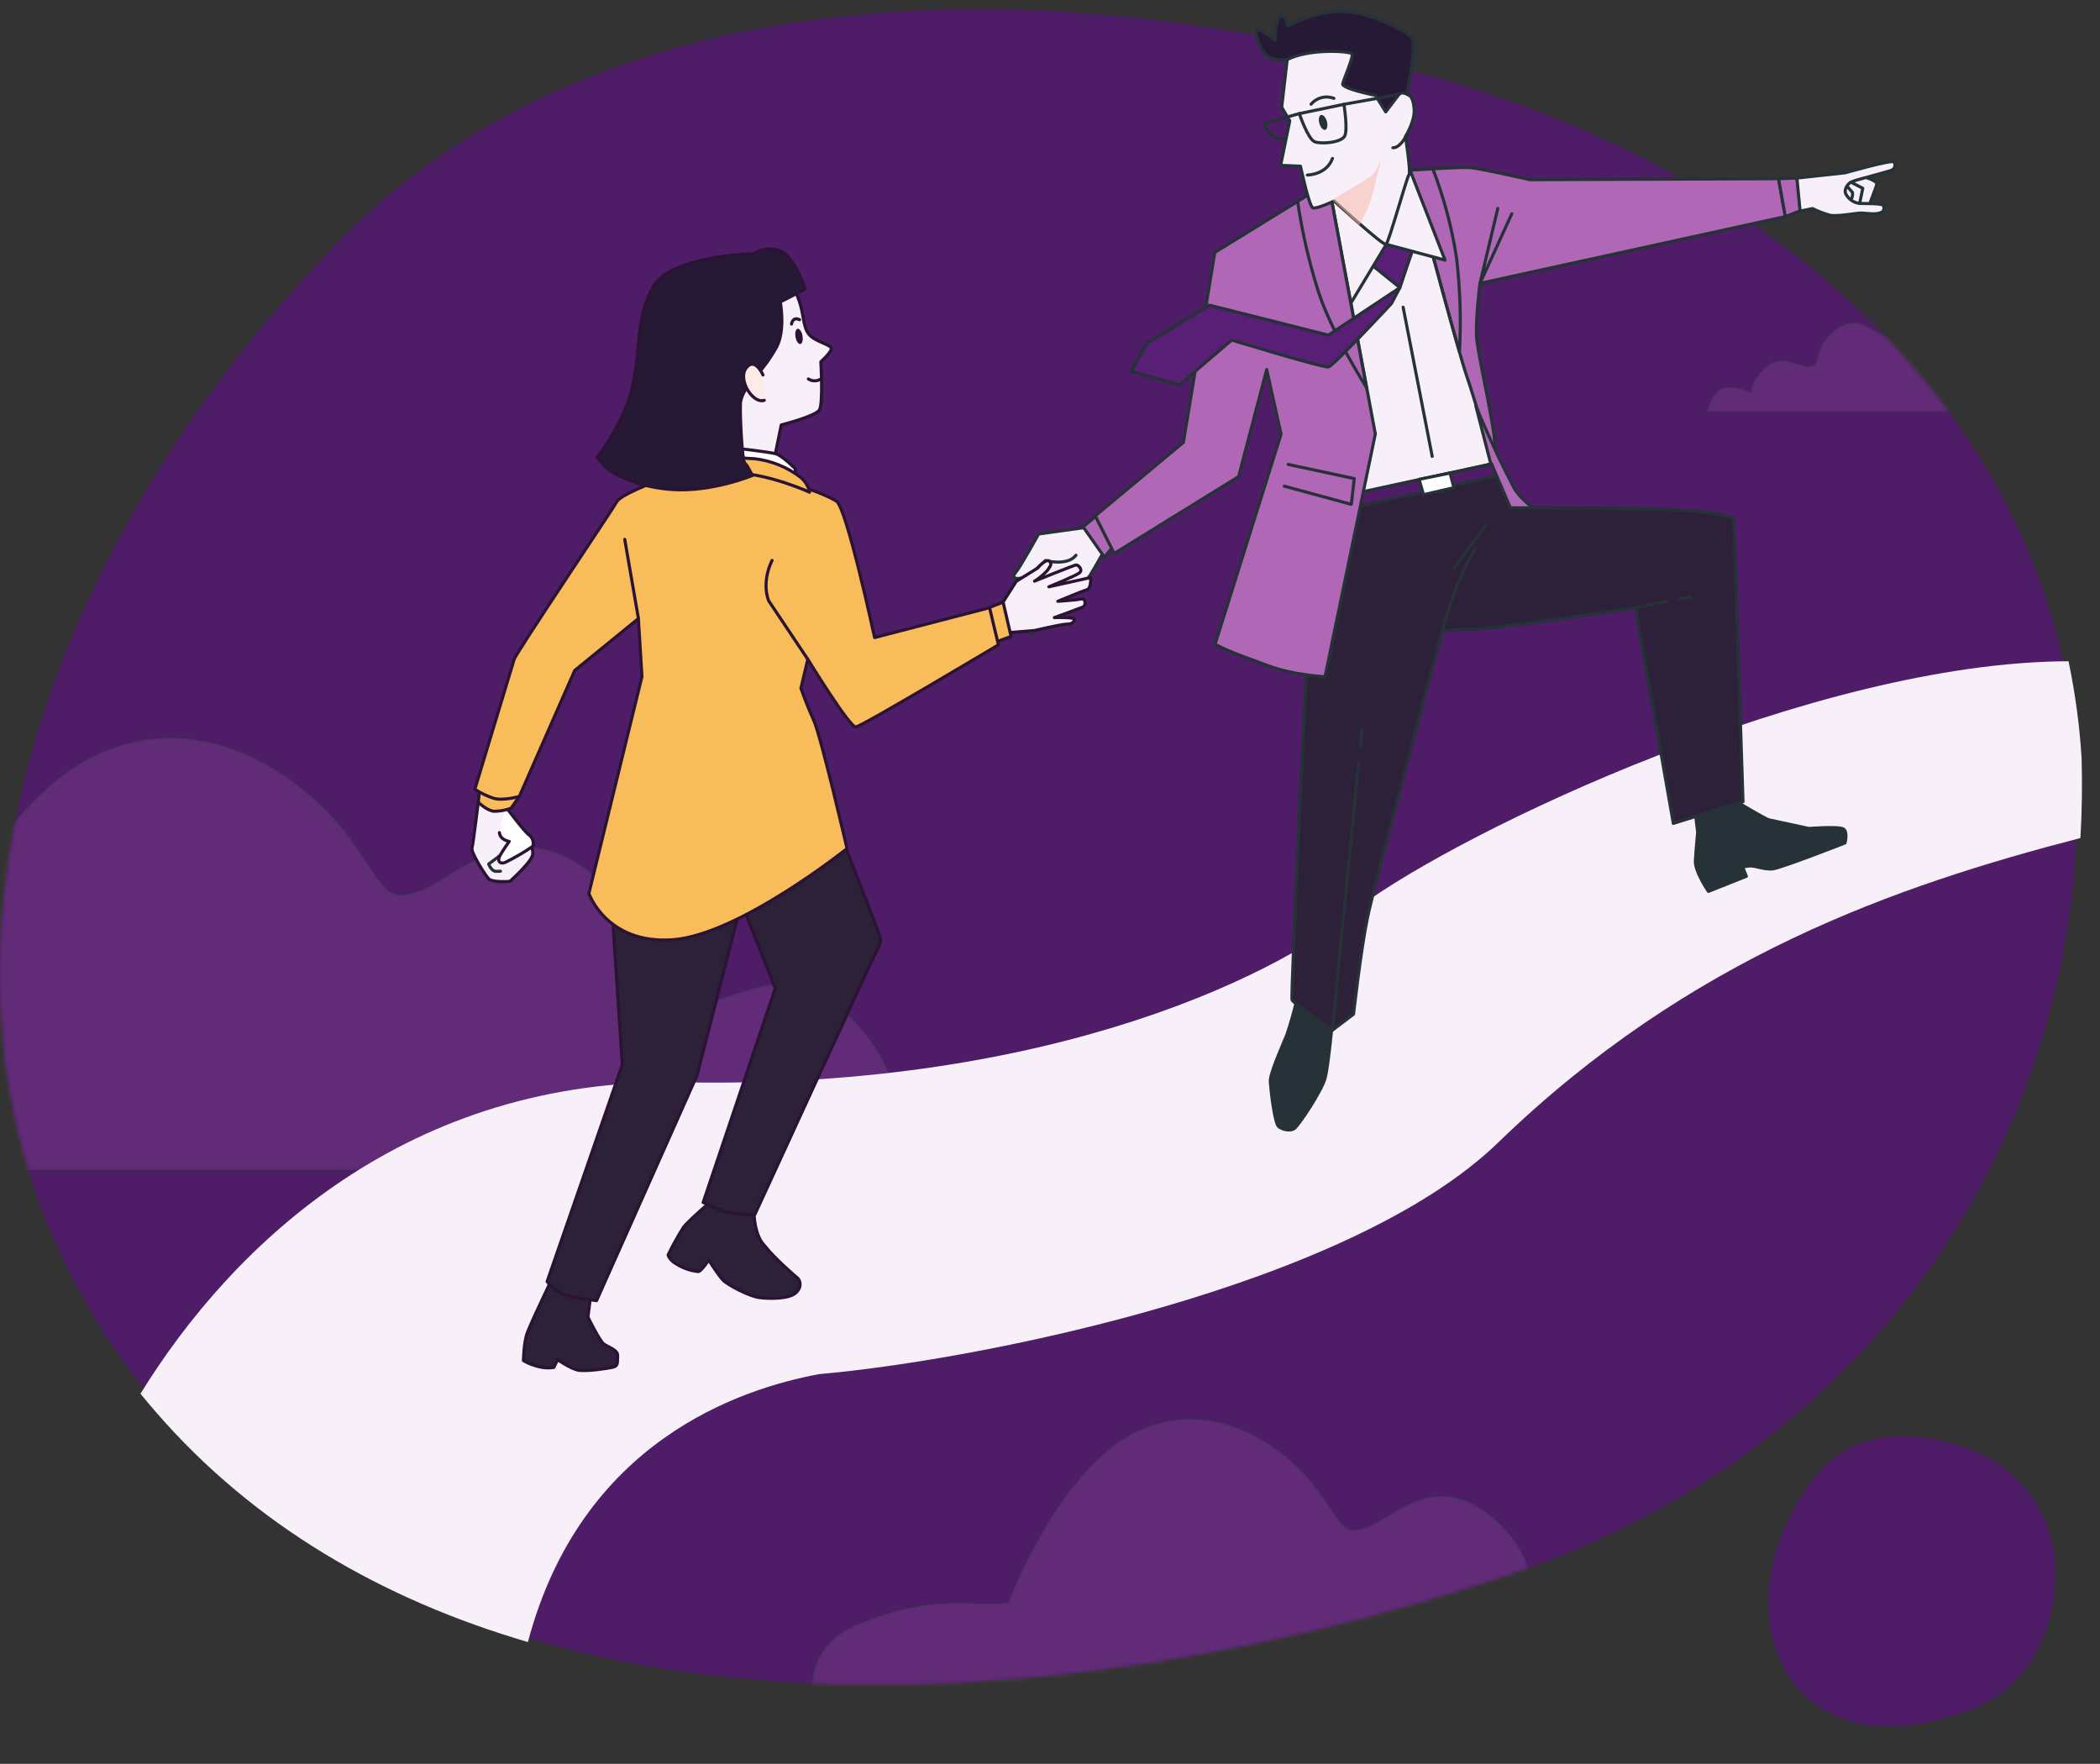 <svg width="481" height="404" viewBox="0 0 481 404" fill="none" xmlns="http://www.w3.org/2000/svg">
<rect x="0" y="0" width="481" height="404" fill="#333333" stroke="none"/>
<g clip-path="url(#clip0_1910_6696)">
<path fill-rule="evenodd" clip-rule="evenodd" d="M470.78 359.332C471.093 372.969 464.719 386.011 452.792 391.016C438.076 397.19 419.737 398.208 410.279 384.717C400.565 370.861 405.356 351.463 415.746 338.174C424.267 327.276 438.911 327.254 451.441 332.072C462.567 336.349 470.492 346.749 470.78 359.332Z" fill="#4F1D68"/>
<path fill-rule="evenodd" clip-rule="evenodd" d="M475.742 177.497C478.001 256.343 431.906 331.75 345.648 360.682C239.22 396.38 106.581 402.265 38.178 324.265C-32.075 244.156 2.577 131.997 77.721 55.167C139.346 -7.841 245.256 -7.97 335.88 19.883C416.344 44.614 473.656 104.746 475.742 177.497Z" fill="#4F1D68"/>
<mask id="mask0_1910_6696" style="mask-type:alpha" maskUnits="userSpaceOnUse" x="0" y="2" width="476" height="384">
<path fill-rule="evenodd" clip-rule="evenodd" d="M475.742 177.497C478.001 256.343 431.906 331.75 345.648 360.682C239.22 396.38 106.581 402.265 38.178 324.265C-32.075 244.156 2.577 131.997 77.721 55.167C139.346 -7.841 245.256 -7.97 335.88 19.883C416.344 44.614 473.656 104.746 475.742 177.497Z" fill="#452E60"/>
</mask>
<g mask="url(#mask0_1910_6696)">
<path opacity="0.2" d="M463.336 83.435C463.336 83.435 458.783 71.15 451.504 67.964C444.225 64.778 437.86 70.244 435.587 73.423C433.314 76.603 433.307 77.523 431.034 76.61C428.761 75.696 425.157 71.575 420.116 75.703C415.074 79.831 417.39 83.435 414.657 83.888C411.923 84.342 408.284 80.702 404.644 83.888C401.005 87.075 401.005 89.801 401.005 89.801C401.005 89.801 396.006 87.528 393.726 89.348C391.446 91.167 391 94.354 391 94.354H480.167C480.167 94.354 483.353 87.981 476.527 85.255C469.702 82.529 466.522 83.888 463.336 83.435Z" fill="#AF67B6" stroke="#263238" stroke-width="0.708" stroke-linecap="round" stroke-linejoin="round"/>
<path opacity="0.2" d="M-19.661 228.466C-19.661 228.466 -3.272 183.916 22.957 172.461C49.187 161.005 72.136 180.696 80.343 192.228C88.55 203.76 88.537 207.056 96.732 203.76C104.926 200.463 118.072 185.622 136.082 200.463C154.092 215.304 145.936 228.466 155.751 230.108C165.567 231.75 178.7 218.563 191.821 230.108C204.942 241.652 204.93 251.517 204.93 251.517C204.93 251.517 222.965 243.281 231.159 249.875C239.354 256.468 241 268 241 268L-80.327 268C-80.327 268 -91.801 244.936 -67.206 235.046C-42.61 225.156 -31.148 230.108 -19.661 228.466Z" fill="#AF67B6" stroke="#263238" stroke-width="0.708" stroke-linecap="round" stroke-linejoin="round"/>
<path opacity="0.2" d="M230.963 367.046C230.963 367.046 242.597 335.547 261.217 327.447C279.836 319.347 296.127 333.27 301.953 341.424C307.779 349.578 307.77 351.909 313.587 349.578C319.404 347.247 328.737 336.753 341.521 347.247C354.306 357.741 348.516 367.046 355.484 368.207C362.452 369.368 371.775 360.044 381.089 368.207C390.404 376.37 390.395 383.345 390.395 383.345C390.395 383.345 403.197 377.522 409.014 382.184C414.831 386.846 416 395 416 395L187.898 395C187.898 395 179.752 378.692 197.212 371.699C214.672 364.706 222.809 368.207 230.963 367.046Z" fill="#AF67B6" stroke="#263238" stroke-width="0.708" stroke-linecap="round" stroke-linejoin="round"/>
<path d="M235.899 128.828L229.324 138.359C229.324 138.359 230.43 140.229 230.958 140.007C231.485 139.785 234.673 135.492 234.673 135.492L231.639 143.106C231.639 143.106 232.337 144.564 232.937 144.031C233.537 143.498 236.123 138.096 236.619 138.071C237.114 138.046 238.493 136.144 238.493 136.144L235.792 142.299C235.792 142.299 234.707 145.212 236.037 145.156C237.366 145.1 237.791 142.211 237.791 142.211L241.056 138.274L239.492 142.727C239.492 142.727 241.145 144.214 241.551 143.148C241.957 142.082 243.436 137.892 243.436 137.892C243.436 137.892 248.562 133.011 249.153 132.468C249.745 131.925 253.155 125.715 253.155 125.715L249.793 119.597L235.899 128.828Z" fill="white" stroke="#263238" stroke-width="0.708" stroke-linecap="round" stroke-linejoin="round"/>
<path d="M248.897 120.771L237.881 122.317C237.881 122.317 233.715 129.863 232.629 131.124C231.544 132.385 232.63 132.775 234.372 132.302C236.115 131.828 239.44 128.399 239.44 128.399C239.44 128.399 244.439 129.744 246.441 127.183" fill="white"/>
<path d="M248.897 120.771L237.881 122.317C237.881 122.317 233.715 129.863 232.629 131.124C231.544 132.385 232.63 132.775 234.372 132.302C236.115 131.828 239.44 128.399 239.44 128.399C239.44 128.399 244.439 129.744 246.441 127.183" stroke="#263238" stroke-width="0.708" stroke-linecap="round" stroke-linejoin="round"/>
<path d="M237.727 132.817L242.012 135.995" stroke="#263238" stroke-width="0.708" stroke-linecap="round" stroke-linejoin="round"/>
<path d="M324.697 40.552L340.378 99.893L341.629 106.268C341.629 106.268 319.178 112.74 314.649 112.937C312.54 112.98 310.437 113.179 308.358 113.533L292.448 54.749L301.445 43.529L320.523 38.062L324.697 40.552Z" fill="#F9BC5B" stroke="#263238" stroke-width="0.708" stroke-linecap="round" stroke-linejoin="round"/>
<path d="M321.381 70.365L328.04 104.533" stroke="#263238" stroke-width="0.708" stroke-linecap="round" stroke-linejoin="round"/>
<path d="M297.187 228.301C296.533 231.222 295.728 234.107 294.774 236.944C293.802 239.358 290.834 245.93 290.952 247.75C291.07 249.57 291.925 257.405 292.922 258.095C293.918 258.785 295.487 259.103 296.432 258.501C297.378 257.899 302.762 249.836 303.522 246.895C304.281 243.955 305.129 234.173 305.281 233.415C305.432 232.657 297.187 228.301 297.187 228.301Z" fill="#263238" stroke="#263238" stroke-width="0.708" stroke-linecap="round" stroke-linejoin="round"/>
<path d="M397.478 183.445C397.478 183.445 404.295 187.608 405.24 187.8C406.184 187.991 414.3 189.76 414.3 189.76C414.3 189.76 421.26 189.214 422.256 189.904C423.253 190.594 422.593 193.072 422.593 193.072C422.593 193.072 408.059 198.763 406.06 199.006C404.062 199.249 401.826 198.152 400.479 198.361L399.131 198.579L399.997 200.714L391.305 204.17C391.305 204.17 388.183 199.612 388.316 197.201C388.448 194.79 388.839 190.62 388.839 190.62L388.234 185.596L397.478 183.445Z" fill="#263238" stroke="#263238" stroke-width="0.708" stroke-linecap="round" stroke-linejoin="round"/>
<path d="M322.97 39.002C322.97 39.002 333.758 79.833 335.961 86.182C338.165 92.531 339.901 100.084 341.916 102.224C343.931 104.363 338.466 81.645 338.205 77.273C337.944 72.9 338.987 64.902 338.987 64.902L408.921 49.606L407.369 40.933L350.417 41.163C350.417 41.163 339.13 38.581 336.726 38.385C334.322 38.189 322.97 39.002 322.97 39.002Z" fill="#FCFCFC" stroke="#263238" stroke-width="0.708" stroke-linecap="round" stroke-linejoin="round"/>
<path d="M328.182 38.665C325.363 38.832 322.974 38.975 322.974 38.975C322.974 38.975 330.534 67.482 334.286 80.56C334.683 73.329 334.45 66.076 333.59 58.886C332.505 51.974 330.692 45.196 328.182 38.665Z" fill="#FCFCFC" stroke="#263238" stroke-width="0.708" stroke-linecap="round" stroke-linejoin="round"/>
<path d="M343.062 47.729L338.987 64.901L346.268 48.957" stroke="#263238" stroke-width="0.708" stroke-linecap="round" stroke-linejoin="round"/>
<path d="M407.367 40.933L411.572 40.781L412.355 48.288L408.919 49.596L407.367 40.933Z" fill="white" stroke="#263238" stroke-width="0.708" stroke-linecap="round" stroke-linejoin="round"/>
<path d="M426.634 40.387C426.634 40.387 430.034 41.364 429.865 42.193C429.696 43.022 427.935 47.444 427.935 47.444C426.226 47.666 424.489 47.465 422.876 46.858C420.775 45.858 420.25 44.165 420.973 42.725C421.696 41.285 426.634 40.387 426.634 40.387Z" fill="white" stroke="#263238" stroke-width="0.708" stroke-linecap="round" stroke-linejoin="round"/>
<path d="M423.92 41.706L426.657 43.127L425.947 46.584" stroke="#263238" stroke-width="0.708" stroke-linecap="round" stroke-linejoin="round"/>
<path d="M422.775 42.34L424.298 44.086C424.35 44.514 424.3 44.95 424.151 45.355" stroke="#263238" stroke-width="0.708" stroke-linecap="round" stroke-linejoin="round"/>
<path d="M411.582 40.782L422.669 39.573C422.669 39.573 433.529 36.459 433.83 37.096C434.011 37.382 434.075 37.728 434.008 38.06C433.94 38.392 433.747 38.686 433.469 38.879C432.797 39.321 424.929 41.176 423.965 41.703C423.001 42.23 422.27 43.66 422.82 44.499C423.137 45.072 423.585 45.562 424.128 45.928C424.671 46.294 425.293 46.525 425.943 46.602C427.528 46.63 431.422 46.561 431.454 47.148C431.487 47.736 431.754 48.506 430.346 48.845C428.938 49.184 426.912 48.721 425.89 48.804C424.867 48.886 420.687 49.616 419.163 49.303C417.78 48.925 416.437 48.412 415.153 47.772L412.303 48.355L411.582 40.782Z" fill="white" stroke="#263238" stroke-width="0.708" stroke-linecap="round" stroke-linejoin="round"/>
<path d="M341.63 106.268L345.943 116.309C345.943 116.309 374.559 116.325 384.202 116.792C393.846 117.259 397.104 118.667 397.104 118.667L399.228 183.62L383.262 188.598L374.588 139.19C374.588 139.19 341.976 144.149 337.297 144.138C334.955 144.077 332.611 144.224 330.295 144.578C330.295 144.578 314.758 202.581 313.19 210.3C311.623 218.019 310.028 232.285 310.028 232.285L305.168 235.974C305.168 235.974 296.304 229.868 295.934 229.041C295.565 228.213 299.146 155.262 299.146 155.262L300.616 126.769L308.346 113.568L341.63 106.268Z" fill="#2C2139" stroke="#263238" stroke-width="0.708" stroke-linecap="round" stroke-linejoin="round"/>
<path d="M311.63 115.863L342.659 109.051L341.631 106.268L311.561 112.754L311.63 115.863Z" fill="#263238" stroke="#263238" stroke-width="0.708" stroke-linecap="round" stroke-linejoin="round"/>
<path d="M325.039 109.796L326.048 113.298L333.01 111.703L332.121 108.353L325.039 109.796Z" fill="white" stroke="#263238" stroke-width="0.708" stroke-linecap="round" stroke-linejoin="round"/>
<path d="M311.562 170.884L311.918 167.249" stroke="#263238" stroke-width="0.708" stroke-linecap="round" stroke-linejoin="round"/>
<path d="M305.173 235.938L311.186 174.708" stroke="#263238" stroke-width="0.708" stroke-linecap="round" stroke-linejoin="round"/>
<path d="M330.299 144.541C330.299 144.541 333.458 132.609 337.892 125.824" stroke="#263238" stroke-width="0.708" stroke-linecap="round" stroke-linejoin="round"/>
<path d="M340.344 120.388C340.344 120.388 334.125 128.335 333.108 130.106" stroke="#263238" stroke-width="0.708" stroke-linecap="round" stroke-linejoin="round"/>
<path d="M384.521 137.236L387.217 136.718" stroke="#263238" stroke-width="0.708" stroke-linecap="round" stroke-linejoin="round"/>
<path d="M374.592 139.154L381.74 137.773" stroke="#263238" stroke-width="0.708" stroke-linecap="round" stroke-linejoin="round"/>
<path d="M313.551 60.164L320.635 65.882L324.336 54.934L316.02 51.272L313.551 60.164Z" fill="#591E75" stroke="#263238" stroke-width="0.708" stroke-linecap="round" stroke-linejoin="round"/>
<path d="M317.525 55.961L309.353 69.521L303.374 45.403L322.971 39.002L330.974 59.578L317.525 55.961Z" fill="#F9BC5B" stroke="#263238" stroke-width="0.708" stroke-linecap="round" stroke-linejoin="round"/>
<path d="M252.029 117.383L248.073 120.666L252.961 127.626L255.109 124.983L252.029 117.383Z" stroke="#263238" stroke-width="0.708" stroke-linecap="round" stroke-linejoin="round"/>
<path d="M295.037 106.373L310.189 109.621L309.507 115.518L294.16 111.353" fill="#FCFCFC"/>
<path d="M295.037 106.373L310.189 109.621L309.507 115.518L294.16 111.353" stroke="#263238" stroke-width="0.708" stroke-linecap="round" stroke-linejoin="round"/>
<path d="M304.488 43.16L301.444 43.529L297.211 46.132C298.224 53.042 299.785 59.86 301.878 66.523C304.304 74.101 309.507 83.15 312.988 88.789L304.488 43.16Z" fill="#FCFCFC" stroke="#263238" stroke-width="0.708" stroke-linecap="round" stroke-linejoin="round"/>
<path d="M320.636 65.882L304.253 76.759L276.976 69.892L262.668 78.683L259.069 85.036L270.141 88.141L282.109 77.884C282.109 77.884 303.053 84.293 304.259 84.04C305.465 83.787 318.71 69.518 318.71 69.518L320.636 65.882Z" fill="#591E75" stroke="#263238" stroke-width="0.708" stroke-linecap="round" stroke-linejoin="round"/>
<path d="M294.832 13.644C294.832 13.644 290.86 14.307 289.352 11.806C287.844 9.306 287.017 6.2 288.526 6.876C289.79 7.532 290.98 8.321 292.076 9.23C292.076 9.23 292.098 3.758 293.398 3.635C294.699 3.512 294.953 5.968 294.953 5.968C294.953 5.968 300.943 2.61 307.203 2.595C313.463 2.58 322.189 7.11 323.364 8.623C324.54 10.137 322.23 22.304 321.868 23.147C321.506 23.99 320.741 26.027 319.714 26.547C318.687 27.067 316.37 27.693 315.323 26.569C314.276 25.444 314.558 24.035 312.484 23.43C310.41 22.826 305.235 22.136 305.145 19.918C305.055 17.7 307.793 14.057 305.652 13.801C303.51 13.544 297.946 14.798 296.509 14.687C295.071 14.575 294.832 13.644 294.832 13.644Z" fill="#591E75" stroke="#263238" stroke-width="0.708" stroke-linecap="round" stroke-linejoin="round"/>
<path d="M294.829 13.644L293.567 24.555L295.414 27.678L293.323 37.873L297.863 38.06C297.863 38.06 299.838 47.247 300.682 47.6C301.526 47.953 305.58 46.032 305.58 46.032C305.58 46.032 316.837 56.374 317.469 55.954C318.102 55.535 322.262 40.462 322.725 40.004C323.189 39.547 321.914 31.244 321.914 31.244C321.914 31.244 324.076 27.845 323.903 25.088C323.729 22.331 322.897 21.952 322.897 21.952C322.897 21.952 321.137 20.681 320.394 21.663C319.651 22.644 317.39 25.631 317.39 25.631L315.044 21.856C315.044 21.856 307.316 20.288 307.53 19.227C307.744 18.166 310.077 12.98 309.658 12.339C309.24 11.697 299.936 11.05 294.829 13.644Z" fill="white" stroke="#263238" stroke-width="0.708" stroke-linecap="round" stroke-linejoin="round"/>
<path d="M303.912 27.804C304.168 28.745 303.992 29.637 303.523 29.747C303.054 29.857 302.462 29.214 302.197 28.271C301.932 27.328 302.118 26.438 302.585 26.337C303.053 26.235 303.647 26.861 303.912 27.804Z" fill="#263238"/>
<path d="M297.597 26.024C297.597 26.024 299.569 31.844 301.104 32.46C302.638 33.075 307.24 32.649 307.997 31.149C308.754 29.649 307.814 23.894 307.814 23.894L297.597 26.024Z" stroke="#263238" stroke-width="0.708" stroke-linecap="round" stroke-linejoin="round"/>
<path d="M307.812 23.894L320.483 21.61" stroke="#263238" stroke-width="0.708" stroke-linecap="round" stroke-linejoin="round"/>
<path d="M297.597 26.024L289.463 28.286C289.463 28.286 290.809 32.027 293.845 31.885" stroke="#263238" stroke-width="0.708" stroke-linecap="round" stroke-linejoin="round"/>
<path d="M299.452 40.087C299.452 40.087 303.814 40.072 305.191 36.29" stroke="#263238" stroke-width="0.708" stroke-linecap="round" stroke-linejoin="round"/>
<g style="mix-blend-mode:multiply" opacity="0.57">
<path d="M305.183 45.776C305.183 45.776 313.066 41.056 314.046 40.327C315.026 39.598 316.272 36.659 316.272 36.659C316.272 36.659 314.196 45.806 313.286 47.692C312.376 49.578 311.359 51.599 311.359 51.599L305.183 45.776Z" fill="#F6BBB0"/>
</g>
<path d="M321.994 31.253C321.994 31.253 320.677 33.884 319.03 33.848" stroke="#263238" stroke-width="0.708" stroke-linecap="round" stroke-linejoin="round"/>
<path d="M300.29 23.863C300.915 23.122 301.755 22.595 302.694 22.355C303.633 22.116 304.623 22.175 305.526 22.526" stroke="#263238" stroke-width="0.708" stroke-linecap="round" stroke-linejoin="round"/>
<path d="M229.752 137.912L232.771 133.156L237.647 130.131C237.647 130.131 239.597 127.839 240.35 128.539C241.104 129.239 240.484 129.695 239.919 130.643C239.048 131.599 238.049 132.431 236.952 133.115C236.952 133.115 246.034 129.427 246.501 129.402C246.969 129.378 248.124 130.512 247.239 131.218C246.354 131.925 240.239 134.409 240.239 134.409L249.795 132.288C249.795 132.288 250.021 134.749 248.966 135.069C247.91 135.389 242.288 137.725 242.288 137.725C242.288 137.725 246.343 137.483 247.539 137.201C248.735 136.918 248.849 138.709 247.941 139.077C247.032 139.446 241.495 141.457 241.495 141.457C241.495 141.457 246.479 141.331 246.155 141.875C245.831 142.419 245.852 142.905 244.408 142.951C242.965 142.997 236.958 144.412 236.958 144.412L228.95 145.074L229.752 137.912Z" fill="#F7F0F8" stroke="#263238" stroke-width="0.708" stroke-linecap="round" stroke-linejoin="round"/>
<path d="M226.619 139.157L229.76 137.914L231.582 145.771L227.138 147.413L226.619 139.157Z" fill="#F9BC5B" stroke="#263238" stroke-width="0.708" stroke-linecap="round" stroke-linejoin="round"/>
<path d="M109.543 183.743C109.543 183.743 108.383 193.329 108.11 194.254C107.837 195.178 111.026 200.337 111.926 201.271C112.826 202.205 116.798 201.872 116.798 201.872C116.798 201.872 122.047 197.203 122.036 195.545C122.057 194.589 121.736 193.658 121.131 192.917L117.022 187.107L115.81 184.759L109.543 183.743Z" fill="#F7F0F8" stroke="#263238" stroke-width="0.708" stroke-linecap="round" stroke-linejoin="round"/>
<path d="M114.51 195.982L111.924 197.903C111.924 197.903 112.589 199.621 113.615 199.582L114.63 199.549" stroke="#263238" stroke-width="0.708" stroke-linecap="round" stroke-linejoin="round"/>
<path d="M115.811 184.759C115.811 184.759 120.167 190.583 121.14 191.208C121.542 191.5 121.845 191.909 122.007 192.379C122.169 192.849 122.182 193.358 122.044 193.836C120.039 195.222 117.931 196.454 115.739 197.52C114.581 198.023 113.79 197.278 114.509 195.982C115.228 194.686 116.649 192.72 116.649 192.72C116.649 192.72 114.544 192.428 114.389 190.703" fill="white"/>
<path d="M115.811 184.759C115.811 184.759 120.167 190.583 121.14 191.208C121.542 191.5 121.845 191.909 122.007 192.379C122.169 192.849 122.182 193.358 122.044 193.836C120.039 195.222 117.931 196.454 115.739 197.52C114.581 198.023 113.79 197.278 114.509 195.982C115.228 194.686 116.649 192.72 116.649 192.72C116.649 192.72 114.544 192.428 114.389 190.703" stroke="#263238" stroke-width="0.708" stroke-linecap="round" stroke-linejoin="round"/>
<path d="M110.01 179.343L109.551 183.745C109.551 183.745 111.506 185.672 113.141 185.822C114.474 185.822 115.797 185.586 117.049 185.124L118.954 182.416L110.01 179.343Z" fill="#F9BC5B" stroke="#263238" stroke-width="0.708" stroke-linecap="round" stroke-linejoin="round"/>
<path d="M166.588 271.975C166.588 271.975 157.869 279.262 156.548 281.114C155.263 283.158 154.088 285.269 153.027 287.437C153.027 287.437 153.259 288.698 155.322 289.745C156.74 290.572 158.319 291.086 159.952 291.252C160.637 291.184 162.338 288.604 162.338 288.604C162.338 288.604 164.511 292.097 165.654 293.249C166.798 294.4 171.585 296.869 173.827 297.192C176.069 297.516 180.646 297.566 182.244 296.158C183.842 294.75 183.2 293.174 182.716 292.774C182.232 292.375 177.394 288.226 175.135 285.32C172.887 283.139 172.582 277.954 172.768 277.477C172.953 277 166.588 271.975 166.588 271.975Z" fill="#263238" stroke="#263238" stroke-width="0.708" stroke-linecap="round" stroke-linejoin="round"/>
<path d="M135.309 296.63L134.664 301.669C134.664 301.669 137.271 307.004 138.255 307.798C139.24 308.592 141.574 309.117 141.473 310.604C141.372 312.091 141.65 312.851 140.385 313.156C139.12 313.461 134.171 314.186 132.411 313.834C130.651 313.483 127.723 311.43 127.723 311.43L126.86 313.205C125.749 313.387 124.613 313.337 123.523 313.058C122.247 312.777 121.021 312.301 119.89 311.647C119.89 311.647 119.954 307.451 120.746 305.347C121.538 303.243 124.16 297.721 124.16 297.721L126.458 292.827L135.309 296.63Z" fill="#263238" stroke="#263238" stroke-width="0.708" stroke-linecap="round" stroke-linejoin="round"/>
<path d="M139.134 192.948L139.685 200.736L142.557 243.813L125.312 293.554C125.312 293.554 127.44 296.034 129.455 296.632C131.469 297.23 136.639 297.911 136.639 297.911L159.634 246.343L169.821 206.802L177.586 226.368L161.055 275.422C161.055 275.422 164.736 277.185 166.16 277.597C168.382 277.955 170.624 278.171 172.873 278.243C172.873 278.243 200.354 218.464 201.075 217.159C201.357 216.78 201.546 216.339 201.626 215.873C201.705 215.407 201.673 214.929 201.532 214.477C201.303 213.561 190.449 185.684 190.449 185.684C190.449 185.684 146.871 195.237 139.134 192.948Z" fill="#482C6A" stroke="#4F1D68" stroke-width="0.708" stroke-linecap="round" stroke-linejoin="round"/>
<g style="mix-blend-mode:multiply" opacity="0.2">
<path d="M169.849 206.798L152.229 201.956L166.725 218.018L169.849 206.798Z" fill="#263238"/>
<path d="M169.849 206.798L152.229 201.956L166.725 218.018L169.849 206.798Z" stroke="#263238" stroke-width="0.708" stroke-linecap="round" stroke-linejoin="round"/>
</g>
<path d="M181.455 65.329C182.269 66.769 182.905 68.304 183.349 69.898C184.193 72.772 183.966 75.64 185.845 77.126C187.724 78.612 190.679 79.042 190.397 80.011C190.115 80.98 188.009 82.861 188.009 82.861C188.009 82.861 188.571 92.44 187.681 93.894C186.79 95.349 178.938 97.329 178.938 97.329L177.265 105.488L166.537 104.167C165.685 99.322 165.175 94.423 165.009 89.506C164.982 83.321 171.508 81.088 172.8 74.063C174.092 67.038 176.095 63.453 177.641 63.446C179.187 63.439 181.455 65.329 181.455 65.329Z" fill="#F7F0F8" stroke="#263238" stroke-width="0.708" stroke-linecap="round" stroke-linejoin="round"/>
<path d="M183.808 76.912C183.981 77.872 183.755 78.751 183.319 78.8C182.884 78.85 182.377 78.163 182.204 77.203C182.031 76.242 182.257 75.363 182.694 75.305C183.132 75.247 183.637 75.942 183.808 76.912Z" fill="#263238"/>
<path d="M181.297 74.232C181.297 74.232 181.519 72.427 183.139 73.231" stroke="#263238" stroke-width="0.708" stroke-linecap="round" stroke-linejoin="round"/>
<path d="M188.095 86.744C187.667 87.048 187.157 87.216 186.632 87.226C186.107 87.235 185.591 87.086 185.152 86.798" stroke="#263238" stroke-width="0.708" stroke-linecap="round" stroke-linejoin="round"/>
<path d="M174.762 85.89C174.762 85.89 172.932 81.639 170.909 84.286C168.886 86.934 172.458 92.615 175.054 91.685" fill="#FCECE8"/>
<path d="M174.762 85.89C174.762 85.89 172.932 81.639 170.909 84.286C168.886 86.934 172.458 92.615 175.054 91.685" stroke="#263238" stroke-width="0.708" stroke-linecap="round" stroke-linejoin="round"/>
<path d="M167.683 102.552C167.683 102.552 176.291 103.521 177.739 103.948C179.187 104.374 182.238 107.451 182.238 107.451L181.429 110.18C181.429 110.18 173.685 106.308 168.943 106.289C164.201 106.27 157.281 106.951 157.281 106.951L159.481 102.851C159.481 102.851 164.307 101.916 167.683 102.552Z" fill="white" stroke="#263238" stroke-width="0.708" stroke-linecap="round" stroke-linejoin="round"/>
<path d="M154.397 108.7L156.725 105.107C156.725 105.107 168.425 104.665 172.865 105.076C176.718 105.523 180.375 107.015 183.442 109.39C184.462 110.249 185.159 111.429 185.42 112.737C185.42 112.737 177.069 108.888 169.138 108.317C164.224 107.981 159.288 108.109 154.397 108.7Z" fill="#F9BC5B" stroke="#263238" stroke-width="0.708" stroke-linecap="round" stroke-linejoin="round"/>
<path d="M184.985 150.956L176.079 137.631C176.079 137.631 174.269 133.736 176.84 128.37" stroke="#263238" stroke-width="0.708" stroke-linecap="round" stroke-linejoin="round"/>
<path d="M146.226 141.659L143.094 123.543" stroke="#263238" stroke-width="0.708" stroke-linecap="round" stroke-linejoin="round"/>
</g>
<path fill-rule="evenodd" clip-rule="evenodd" d="M476.515 191.945C476.87 185.899 476.961 179.81 476.788 173.696C476.335 166.233 475.328 158.805 473.79 151.458C415.745 151.608 335.153 190.052 311.365 207.696C295.509 221.783 242.333 249.546 156.487 247.903C93.605 246.7 53.471 284.694 32.178 319.222C33.33 320.64 34.512 322.048 35.725 323.447C58.285 349.462 87.733 366.381 120.916 376.109C133.108 330.073 169.597 318.076 187.633 314.736C224.099 311.549 309.092 294.695 343.135 261.708C387.097 219.111 434.518 202.85 476.515 191.945Z" fill="#F7F0F8"/>
<path d="M235.903 128.829L229.328 138.359C229.328 138.359 230.434 140.23 230.962 140.008C231.489 139.786 234.677 135.493 234.677 135.493L231.643 143.106C231.643 143.106 232.341 144.564 232.941 144.032C233.541 143.499 236.127 138.096 236.623 138.071C237.118 138.047 238.497 136.144 238.497 136.144L235.796 142.3C235.796 142.3 234.711 145.213 236.041 145.156C237.37 145.1 237.795 142.212 237.795 142.212L241.06 138.274L239.496 142.728C239.496 142.728 241.149 144.214 241.555 143.148C241.961 142.082 243.44 137.893 243.44 137.893C243.44 137.893 248.565 133.012 249.157 132.469C249.749 131.926 253.158 125.715 253.158 125.715L249.797 119.598L235.903 128.829Z" fill="#F7F0F8" stroke="#263238" stroke-width="0.708" stroke-linecap="round" stroke-linejoin="round"/>
<path d="M248.905 120.772L237.888 122.317C237.888 122.317 233.723 129.863 232.637 131.124C231.552 132.385 232.638 132.776 234.38 132.302C236.123 131.828 239.448 128.399 239.448 128.399C239.448 128.399 244.446 129.744 246.448 127.184" fill="#F7F0F8"/>
<path d="M248.905 120.772L237.888 122.317C237.888 122.317 233.723 129.863 232.637 131.124C231.552 132.385 232.638 132.776 234.38 132.302C236.123 131.828 239.448 128.399 239.448 128.399C239.448 128.399 244.446 129.744 246.448 127.184" stroke="#263238" stroke-width="0.708" stroke-linecap="round" stroke-linejoin="round"/>
<path d="M237.732 132.818L242.018 135.995" stroke="#263238" stroke-width="0.708" stroke-linecap="round" stroke-linejoin="round"/>
<path d="M324.703 40.552L340.384 99.893L341.635 106.269C341.635 106.269 319.184 112.741 314.655 112.938C312.546 112.981 310.443 113.18 308.364 113.533L292.454 54.75L301.451 43.529L320.529 38.063L324.703 40.552Z" fill="#F7F0F8" stroke="#263238" stroke-width="0.708" stroke-linecap="round" stroke-linejoin="round"/>
<path d="M321.385 70.365L328.044 104.533" stroke="#263238" stroke-width="0.708" stroke-linecap="round" stroke-linejoin="round"/>
<path d="M297.193 228.301C296.539 231.222 295.734 234.107 294.78 236.944C293.807 239.358 290.84 245.93 290.958 247.75C291.076 249.57 291.931 257.405 292.927 258.095C293.924 258.785 295.493 259.103 296.438 258.501C297.384 257.899 302.768 249.836 303.527 246.896C304.287 243.955 305.135 234.173 305.287 233.415C305.438 232.657 297.193 228.301 297.193 228.301Z" fill="#263238" stroke="#263238" stroke-width="0.708" stroke-linecap="round" stroke-linejoin="round"/>
<path d="M397.484 183.445C397.484 183.445 404.301 187.609 405.245 187.8C406.19 187.992 414.306 189.76 414.306 189.76C414.306 189.76 421.266 189.215 422.262 189.905C423.259 190.595 422.598 193.073 422.598 193.073C422.598 193.073 408.065 198.763 406.066 199.007C404.068 199.25 401.832 198.152 400.485 198.361L399.137 198.58L400.003 200.714L391.311 204.17C391.311 204.17 388.189 199.613 388.321 197.201C388.454 194.79 388.845 190.621 388.845 190.621L388.24 185.597L397.484 183.445Z" fill="#263238" stroke="#263238" stroke-width="0.708" stroke-linecap="round" stroke-linejoin="round"/>
<path d="M322.974 39.003C322.974 39.003 333.762 79.834 335.965 86.182C338.169 92.531 339.905 100.085 341.92 102.224C343.935 104.364 338.469 81.646 338.209 77.273C337.948 72.901 338.991 64.902 338.991 64.902L408.925 49.606L407.373 40.934L350.421 41.163C350.421 41.163 339.134 38.581 336.73 38.385C334.326 38.19 322.974 39.003 322.974 39.003Z" fill="#AF67B6" stroke="#263238" stroke-width="0.708" stroke-linecap="round" stroke-linejoin="round"/>
<path d="M328.186 38.666C325.366 38.832 322.978 38.976 322.978 38.976C322.978 38.976 330.538 67.482 334.29 80.56C334.687 73.329 334.454 66.077 333.594 58.886C332.508 51.974 330.696 45.197 328.186 38.666Z" fill="#AF67B6" stroke="#263238" stroke-width="0.708" stroke-linecap="round" stroke-linejoin="round"/>
<path d="M343.067 47.73L338.993 64.902L346.273 48.958" stroke="#263238" stroke-width="0.708" stroke-linecap="round" stroke-linejoin="round"/>
<path d="M407.372 40.934L411.577 40.781L412.361 48.288L408.925 49.597L407.372 40.934Z" fill="#AF67B6" stroke="#263238" stroke-width="0.708" stroke-linecap="round" stroke-linejoin="round"/>
<path d="M426.64 40.388C426.64 40.388 430.04 41.365 429.871 42.194C429.702 43.022 427.941 47.444 427.941 47.444C426.232 47.666 424.495 47.465 422.882 46.859C420.78 45.859 420.255 44.165 420.978 42.725C421.701 41.285 426.64 40.388 426.64 40.388Z" fill="#F7F0F8" stroke="#263238" stroke-width="0.708" stroke-linecap="round" stroke-linejoin="round"/>
<path d="M423.926 41.707L426.663 43.127L425.953 46.585" fill="#F7F0F8"/>
<path d="M423.926 41.707L426.663 43.127L425.953 46.585" stroke="#263238" stroke-width="0.708" stroke-linecap="round" stroke-linejoin="round"/>
<path d="M422.783 42.341L424.306 44.086C424.358 44.515 424.308 44.95 424.159 45.356" fill="#F7F0F8"/>
<path d="M422.783 42.341L424.306 44.086C424.358 44.515 424.308 44.95 424.159 45.356" stroke="#263238" stroke-width="0.708" stroke-linecap="round" stroke-linejoin="round"/>
<path d="M411.588 40.782L422.675 39.574C422.675 39.574 433.535 36.46 433.836 37.097C434.017 37.383 434.081 37.728 434.013 38.061C433.946 38.393 433.753 38.686 433.475 38.879C432.803 39.322 424.935 41.176 423.971 41.703C423.007 42.23 422.276 43.66 422.826 44.499C423.142 45.073 423.591 45.563 424.134 45.928C424.677 46.294 425.299 46.525 425.949 46.603C427.533 46.631 431.428 46.561 431.46 47.149C431.493 47.736 431.759 48.506 430.352 48.845C428.944 49.184 426.918 48.722 425.896 48.804C424.873 48.887 420.693 49.617 419.169 49.304C417.786 48.925 416.442 48.413 415.159 47.773L412.309 48.356L411.588 40.782Z" fill="#F7F0F8" stroke="#263238" stroke-width="0.708" stroke-linecap="round" stroke-linejoin="round"/>
<path d="M341.634 106.918C341.634 106.918 327.7 132.895 344.992 139C340.35 120.146 359.329 134.031 371.992 135C378.329 128.531 351.41 120.475 346.698 111.588C341.986 102.701 338.043 92.999 338.043 92.999L341.634 106.918Z" fill="#AF67B6"/>
<path d="M341.634 106.918L341.946 107.085C341.988 107.007 341.999 106.915 341.977 106.829L341.634 106.918ZM344.992 139L344.874 139.334C344.997 139.377 345.134 139.35 345.23 139.262C345.326 139.175 345.367 139.042 345.336 138.915L344.992 139ZM371.992 135L371.965 135.353C372.069 135.361 372.172 135.322 372.245 135.248L371.992 135ZM338.043 92.999L338.371 92.866C338.301 92.693 338.109 92.605 337.932 92.663C337.755 92.722 337.654 92.907 337.7 93.088L338.043 92.999ZM341.634 106.918C341.322 106.75 341.322 106.75 341.322 106.751C341.322 106.751 341.322 106.751 341.321 106.752C341.321 106.753 341.32 106.754 341.319 106.756C341.317 106.759 341.315 106.764 341.311 106.771C341.304 106.784 341.294 106.803 341.281 106.828C341.255 106.879 341.216 106.953 341.166 107.05C341.067 107.244 340.925 107.529 340.75 107.892C340.4 108.62 339.921 109.665 339.399 110.938C338.358 113.482 337.147 116.945 336.48 120.606C335.814 124.263 335.684 128.151 336.837 131.526C337.997 134.921 340.448 137.771 344.874 139.334L345.11 138.666C340.891 137.177 338.598 134.49 337.507 131.297C336.41 128.085 336.521 124.334 337.177 120.733C337.832 117.137 339.024 113.724 340.055 111.206C340.57 109.948 341.044 108.916 341.388 108.199C341.561 107.841 341.701 107.561 341.797 107.372C341.846 107.277 341.883 107.205 341.908 107.157C341.921 107.132 341.931 107.114 341.937 107.102C341.94 107.096 341.942 107.092 341.944 107.089C341.945 107.088 341.945 107.086 341.946 107.086C341.946 107.085 341.946 107.085 341.946 107.085C341.946 107.085 341.946 107.085 341.634 106.918ZM345.336 138.915C344.76 136.577 344.557 134.771 344.653 133.4C344.749 132.031 345.139 131.122 345.723 130.534C346.307 129.946 347.13 129.632 348.185 129.546C349.243 129.46 350.506 129.607 351.928 129.912C354.778 130.525 358.162 131.752 361.668 132.901C365.155 134.044 368.752 135.107 371.965 135.353L372.019 134.647C368.901 134.408 365.377 133.372 361.889 132.229C358.419 131.091 354.975 129.843 352.077 129.22C350.626 128.908 349.285 128.746 348.127 128.84C346.967 128.935 345.961 129.289 345.22 130.035C344.48 130.781 344.05 131.874 343.947 133.35C343.844 134.825 344.064 136.71 344.648 139.085L345.336 138.915ZM372.245 135.248C373.101 134.374 373.427 133.432 373.267 132.445C373.112 131.485 372.505 130.542 371.633 129.619C369.888 127.775 366.927 125.86 363.671 123.898C360.395 121.923 356.805 119.892 353.728 117.793C350.643 115.688 348.144 113.56 347.011 111.422L346.385 111.754C347.607 114.06 350.241 116.271 353.329 118.378C356.428 120.492 360.054 122.545 363.305 124.504C366.576 126.475 369.451 128.343 371.119 130.106C371.953 130.987 372.446 131.804 372.568 132.558C372.686 133.285 372.467 134.009 371.739 134.752L372.245 135.248ZM347.011 111.422C344.66 106.989 342.5 102.35 340.927 98.817C340.141 97.051 339.501 95.563 339.059 94.516C338.838 93.993 338.665 93.58 338.549 93.298C338.49 93.157 338.446 93.049 338.416 92.976C338.401 92.94 338.39 92.912 338.382 92.894C338.378 92.884 338.376 92.877 338.374 92.873C338.373 92.871 338.372 92.869 338.372 92.868C338.371 92.867 338.371 92.867 338.371 92.866C338.371 92.866 338.371 92.866 338.371 92.866C338.371 92.866 338.371 92.866 338.043 92.999C337.715 93.133 337.715 93.133 337.715 93.133C337.715 93.133 337.715 93.133 337.715 93.133C337.715 93.133 337.716 93.134 337.716 93.135C337.716 93.136 337.717 93.138 337.718 93.14C337.72 93.145 337.723 93.152 337.727 93.161C337.734 93.18 337.746 93.208 337.761 93.245C337.791 93.318 337.836 93.427 337.894 93.569C338.012 93.852 338.185 94.267 338.407 94.792C338.851 95.842 339.492 97.335 340.28 99.105C341.857 102.645 344.024 107.301 346.385 111.754L347.011 111.422ZM337.7 93.088L341.291 107.006L341.977 106.829L338.386 92.911L337.7 93.088Z" fill="#263238"/>
<path d="M341.636 106.269L345.949 116.31C345.949 116.31 374.565 116.325 384.208 116.792C393.852 117.26 397.11 118.667 397.11 118.667L399.234 183.62L383.268 188.598L374.594 139.19C374.594 139.19 341.982 144.15 337.303 144.138C334.961 144.077 332.617 144.224 330.301 144.578C330.301 144.578 314.764 202.581 313.196 210.3C311.628 218.019 310.034 232.285 310.034 232.285L305.174 235.974C305.174 235.974 296.31 229.868 295.94 229.041C295.571 228.214 299.152 155.263 299.152 155.263L300.622 126.769L308.352 113.568L341.636 106.269Z" fill="#2C2139" stroke="#263238" stroke-width="0.708" stroke-linecap="round" stroke-linejoin="round"/>
<path d="M311.636 115.864L342.665 109.051L341.637 106.269L311.567 112.754L311.636 115.864Z" fill="#4F1D68" stroke="#263238" stroke-width="0.708" stroke-linecap="round" stroke-linejoin="round"/>
<path d="M325.045 109.797L326.054 113.298L333.016 111.704L332.127 108.353L325.045 109.797Z" fill="white" stroke="#263238" stroke-width="0.708" stroke-linecap="round" stroke-linejoin="round"/>
<path d="M311.567 170.884L311.924 167.249" stroke="#263238" stroke-width="0.708" stroke-linecap="round" stroke-linejoin="round"/>
<path d="M305.179 235.938L311.191 174.708" stroke="#263238" stroke-width="0.708" stroke-linecap="round" stroke-linejoin="round"/>
<path d="M330.305 144.542C330.305 144.542 333.464 132.61 337.897 125.824" stroke="#263238" stroke-width="0.708" stroke-linecap="round" stroke-linejoin="round"/>
<path d="M340.348 120.388C340.348 120.388 334.129 128.336 333.112 130.107" stroke="#263238" stroke-width="0.708" stroke-linecap="round" stroke-linejoin="round"/>
<path d="M384.526 137.237L387.223 136.719" stroke="#263238" stroke-width="0.708" stroke-linecap="round" stroke-linejoin="round"/>
<path d="M374.596 139.154L381.743 137.773" stroke="#263238" stroke-width="0.708" stroke-linecap="round" stroke-linejoin="round"/>
<path d="M313.556 60.164L320.64 65.882L324.342 54.934L316.026 51.272L313.556 60.164Z" fill="#591E75" stroke="#263238" stroke-width="0.708" stroke-linecap="round" stroke-linejoin="round"/>
<path d="M317.531 55.962L309.359 69.522L303.38 45.403L322.977 39.003L330.98 59.578L317.531 55.962Z" fill="#F7F0F8" stroke="#263238" stroke-width="0.708" stroke-linecap="round" stroke-linejoin="round"/>
<path d="M252.035 117.384L248.079 120.667L252.967 127.627L255.115 124.983L252.035 117.384Z" fill="#AF67B6" stroke="#263238" stroke-width="0.708" stroke-linecap="round" stroke-linejoin="round"/>
<path d="M301.451 43.529L278.253 57.806L271.049 101.328L250.859 118.151L255.208 126.773L283.699 109.168L290.128 84.65L293.426 99.445L278.306 147.572C282.063 149.582 286.518 150.961 290.492 152.5C296.308 154.669 303.492 155 303.492 155L315.017 99.387L304.526 43.21L301.451 43.529Z" fill="#AF67B6" stroke="#263238" stroke-width="0.708" stroke-linecap="round" stroke-linejoin="round"/>
<path d="M295.043 106.374L310.194 109.622L309.513 115.518L294.166 111.354" fill="#AF67B6"/>
<path d="M295.043 106.374L310.194 109.622L309.513 115.518L294.166 111.354" stroke="#263238" stroke-width="0.708" stroke-linecap="round" stroke-linejoin="round"/>
<path d="M304.494 43.161L301.45 43.529L297.217 46.133C298.23 53.042 299.79 59.861 301.884 66.523C304.31 74.102 309.513 83.151 312.994 88.79L304.494 43.161Z" fill="#AF67B6" stroke="#263238" stroke-width="0.708" stroke-linecap="round" stroke-linejoin="round"/>
<path d="M320.642 65.882L304.259 76.76L276.982 69.893L262.674 78.684L259.075 85.037L270.146 88.142L282.115 77.885C282.115 77.885 303.059 84.293 304.265 84.04C305.471 83.787 318.716 69.518 318.716 69.518L320.642 65.882Z" fill="#591E75" stroke="#263238" stroke-width="0.708" stroke-linecap="round" stroke-linejoin="round"/>
<path d="M294.838 13.645C294.838 13.645 290.866 14.307 289.358 11.807C287.85 9.306 287.023 6.2 288.532 6.876C289.796 7.532 290.986 8.321 292.082 9.23C292.082 9.23 292.104 3.759 293.404 3.635C294.705 3.512 294.959 5.968 294.959 5.968C294.959 5.968 300.949 2.61 307.208 2.595C313.468 2.58 322.195 7.11 323.37 8.624C324.545 10.137 322.236 22.304 321.873 23.147C321.511 23.99 320.747 26.028 319.72 26.547C318.693 27.067 316.376 27.693 315.329 26.569C314.282 25.444 314.564 24.035 312.49 23.431C310.416 22.826 305.241 22.137 305.151 19.918C305.061 17.7 307.799 14.058 305.657 13.801C303.516 13.544 297.952 14.798 296.514 14.687C295.077 14.575 294.838 13.645 294.838 13.645Z" fill="#261935" stroke="#263238" stroke-width="0.708" stroke-linecap="round" stroke-linejoin="round"/>
<path d="M294.835 13.645L293.573 24.555L295.42 27.679L293.329 37.874L297.868 38.061C297.868 38.061 299.844 47.248 300.688 47.601C301.532 47.954 305.586 46.033 305.586 46.033C305.586 46.033 316.843 56.375 317.475 55.955C318.107 55.536 322.268 40.462 322.731 40.005C323.195 39.548 321.919 31.245 321.919 31.245C321.919 31.245 324.082 27.846 323.908 25.089C323.735 22.332 322.903 21.953 322.903 21.953C322.903 21.953 321.143 20.682 320.4 21.664C319.657 22.645 317.396 25.631 317.396 25.631L315.05 21.857C315.05 21.857 307.322 20.288 307.536 19.227C307.75 18.167 310.083 12.981 309.664 12.34C309.246 11.698 299.942 11.051 294.835 13.645Z" fill="#F7F0F8" stroke="#263238" stroke-width="0.708" stroke-linecap="round" stroke-linejoin="round"/>
<path d="M303.916 27.804C304.172 28.746 303.996 29.638 303.527 29.748C303.058 29.858 302.466 29.215 302.201 28.272C301.936 27.329 302.121 26.438 302.589 26.337C303.057 26.236 303.651 26.861 303.916 27.804Z" fill="#263238"/>
<path d="M297.603 26.025C297.603 26.025 299.575 31.845 301.11 32.46C302.644 33.075 307.246 32.65 308.003 31.15C308.76 29.65 307.82 23.894 307.82 23.894L297.603 26.025Z" stroke="#263238" stroke-width="0.708" stroke-linecap="round" stroke-linejoin="round"/>
<path d="M307.818 23.894L320.489 21.61" stroke="#263238" stroke-width="0.708" stroke-linecap="round" stroke-linejoin="round"/>
<path d="M297.599 26.025L289.465 28.286C289.465 28.286 290.811 32.027 293.847 31.886" stroke="#263238" stroke-width="0.708" stroke-linecap="round" stroke-linejoin="round"/>
<path d="M299.462 40.088C299.462 40.088 303.824 40.072 305.201 36.29" stroke="#263238" stroke-width="0.708" stroke-linecap="round" stroke-linejoin="round"/>
<g style="mix-blend-mode:multiply" opacity="0.57">
<path d="M305.188 45.777C305.188 45.777 313.072 41.056 314.052 40.327C315.032 39.599 316.278 36.659 316.278 36.659C316.278 36.659 314.202 45.806 313.292 47.692C312.382 49.578 311.365 51.6 311.365 51.6L305.188 45.777Z" fill="#F6BBB0"/>
</g>
<path d="M322 31.254C322 31.254 320.683 33.884 319.036 33.849" stroke="#263238" stroke-width="0.708" stroke-linecap="round" stroke-linejoin="round"/>
<path d="M300.296 23.864C300.921 23.123 301.761 22.596 302.7 22.356C303.639 22.116 304.629 22.176 305.532 22.526" stroke="#263238" stroke-width="0.708" stroke-linecap="round" stroke-linejoin="round"/>
<path d="M229.75 137.911L232.769 133.156L237.645 130.131C237.645 130.131 239.595 127.839 240.349 128.539C241.102 129.239 240.482 129.695 239.917 130.643C239.046 131.599 238.047 132.431 236.95 133.115C236.95 133.115 246.032 129.426 246.499 129.402C246.967 129.377 248.122 130.512 247.237 131.218C246.352 131.925 240.237 134.409 240.237 134.409L249.793 132.288C249.793 132.288 250.019 134.749 248.964 135.069C247.908 135.389 242.286 137.724 242.286 137.724C242.286 137.724 246.341 137.482 247.537 137.2C248.733 136.918 248.847 138.708 247.939 139.077C247.03 139.446 241.493 141.456 241.493 141.456C241.493 141.456 246.478 141.331 246.153 141.875C245.829 142.419 245.85 142.904 244.406 142.951C242.963 142.997 236.956 144.412 236.956 144.412L228.948 145.074L229.75 137.911Z" fill="#F7F0F8" stroke="#2B1333" stroke-width="0.708" stroke-linecap="round" stroke-linejoin="round"/>
<path d="M226.619 139.157L229.76 137.914L231.582 145.771L227.138 147.413L226.619 139.157Z" fill="#F9BC5B" stroke="#2B1333" stroke-width="0.708" stroke-linecap="round" stroke-linejoin="round"/>
<path d="M109.543 183.743C109.543 183.743 108.383 193.329 108.11 194.254C107.837 195.178 111.026 200.337 111.926 201.271C112.826 202.205 116.798 201.872 116.798 201.872C116.798 201.872 122.047 197.203 122.036 195.545C122.057 194.589 121.736 193.658 121.131 192.917L117.022 187.107L115.81 184.759L109.543 183.743Z" fill="#F7F0F8" stroke="#2B1333" stroke-width="0.708" stroke-linecap="round" stroke-linejoin="round"/>
<path d="M114.508 195.982L111.922 197.903C111.922 197.903 112.587 199.621 113.613 199.582L114.628 199.549" stroke="#263238" stroke-width="0.708" stroke-linecap="round" stroke-linejoin="round"/>
<path d="M115.809 184.759C115.809 184.759 120.165 190.583 121.138 191.208C121.541 191.5 121.843 191.909 122.005 192.379C122.167 192.849 122.18 193.357 122.043 193.835C120.037 195.222 117.929 196.453 115.737 197.52C114.579 198.022 113.788 197.277 114.507 195.982C115.226 194.686 116.647 192.72 116.647 192.72C116.647 192.72 114.542 192.427 114.387 190.703" fill="white"/>
<path d="M115.809 184.759C115.809 184.759 120.165 190.583 121.138 191.208C121.541 191.5 121.843 191.909 122.005 192.379C122.167 192.849 122.18 193.357 122.043 193.835C120.037 195.222 117.929 196.453 115.737 197.52C114.579 198.022 113.788 197.277 114.507 195.982C115.226 194.686 116.647 192.72 116.647 192.72C116.647 192.72 114.542 192.427 114.387 190.703" stroke="#2B1333" stroke-width="0.708" stroke-linecap="round" stroke-linejoin="round"/>
<path d="M110.008 179.343L109.55 183.745C109.55 183.745 111.504 185.672 113.139 185.822C114.472 185.822 115.795 185.585 117.047 185.124L118.952 182.416L110.008 179.343Z" fill="#F9BC5B" stroke="#2B1333" stroke-width="0.708" stroke-linecap="round" stroke-linejoin="round"/>
<path d="M166.586 271.975C166.586 271.975 157.867 279.262 156.546 281.114C155.261 283.158 154.086 285.269 153.025 287.437C153.025 287.437 153.257 288.698 155.32 289.745C156.738 290.572 158.317 291.086 159.95 291.251C160.635 291.184 162.336 288.603 162.336 288.603C162.336 288.603 164.509 292.097 165.652 293.248C166.796 294.4 171.583 296.869 173.825 297.192C176.067 297.516 180.644 297.566 182.242 296.158C183.84 294.75 183.198 293.174 182.714 292.774C182.23 292.375 177.392 288.226 175.133 285.32C172.885 283.139 172.58 277.954 172.766 277.477C172.951 277 166.586 271.975 166.586 271.975Z" fill="#2C2139" stroke="#2B1333" stroke-width="0.708" stroke-linecap="round" stroke-linejoin="round"/>
<path d="M135.311 296.63L134.666 301.669C134.666 301.669 137.273 307.005 138.257 307.798C139.242 308.592 141.576 309.117 141.475 310.604C141.373 312.091 141.652 312.852 140.387 313.156C139.122 313.461 134.173 314.186 132.413 313.835C130.653 313.483 127.725 311.431 127.725 311.431L126.862 313.205C125.751 313.387 124.615 313.337 123.525 313.058C122.249 312.777 121.023 312.301 119.892 311.647C119.892 311.647 119.956 307.451 120.748 305.347C121.54 303.243 124.162 297.721 124.162 297.721L126.46 292.827L135.311 296.63Z" fill="#2C2139" stroke="#2B1333" stroke-width="0.708" stroke-linecap="round" stroke-linejoin="round"/>
<path d="M138.424 192.594L139.683 200.736L142.554 243.813L125.309 293.554C125.309 293.554 127.437 296.034 129.452 296.632C131.466 297.23 136.636 297.911 136.636 297.911L159.631 246.343L169.818 206.802L177.583 226.368L161.052 275.422C161.052 275.422 164.734 277.185 166.157 277.597C168.379 277.955 170.621 278.171 172.87 278.243C172.87 278.243 200.351 218.464 201.072 217.159C201.354 216.78 201.543 216.339 201.623 215.873C201.702 215.407 201.67 214.929 201.529 214.477C201.3 213.561 190.447 185.684 190.447 185.684C190.447 185.684 146.16 194.883 138.424 192.594Z" fill="#2C2139" stroke="#2B1333" stroke-width="0.708" stroke-linecap="round" stroke-linejoin="round"/>
<path d="M154.397 108.7C154.397 108.7 142.441 112.873 141.293 114.904C140.146 116.935 118.191 149.577 117.763 151.034C117.335 152.491 108.761 180.78 108.761 180.78C110.109 181.654 111.565 182.351 113.091 182.852C115.272 183.493 118.953 182.416 118.953 182.416L131.639 153.564L146.22 141.687L147.039 154.972L134.885 204.631C134.885 204.631 138.872 216.277 154.003 215.252C169.135 214.228 194.009 194.364 194.009 194.364C194.009 194.364 188.049 168.688 186.401 165.039C184.753 161.389 183.449 157.644 183.449 157.644L185.025 150.992C185.025 150.992 194.613 166.676 196.045 166.507C197.476 166.338 228.687 147.703 228.687 147.703L226.658 139.193L200.325 146.033C200.325 146.033 193.911 116.263 191.586 114.788C189.261 113.312 183.858 111.511 183.858 111.511C183.858 111.511 167.485 103.881 154.397 108.7Z" fill="#F9BC5B" stroke="#2B1333" stroke-width="0.708" stroke-linecap="round" stroke-linejoin="round"/>
<path d="M181.457 65.328C182.271 66.769 182.907 68.303 183.351 69.898C184.195 72.772 183.968 75.64 185.847 77.126C187.726 78.612 190.681 79.042 190.399 80.011C190.117 80.98 188.011 82.861 188.011 82.861C188.011 82.861 188.573 92.439 187.683 93.894C186.792 95.349 178.94 97.329 178.94 97.329L177.267 105.488L166.539 104.167C165.687 99.322 165.177 94.423 165.011 89.506C164.984 83.321 171.51 81.088 172.802 74.063C174.094 67.038 176.097 63.453 177.643 63.446C179.189 63.439 181.457 65.328 181.457 65.328Z" fill="#F7F0F8" stroke="#2B1333" stroke-width="0.708" stroke-linecap="round" stroke-linejoin="round"/>
<path d="M183.81 76.912C183.983 77.872 183.757 78.751 183.321 78.8C182.886 78.85 182.379 78.163 182.206 77.203C182.033 76.242 182.259 75.363 182.696 75.305C183.134 75.247 183.639 75.942 183.81 76.912Z" fill="#2B1333"/>
<path d="M181.297 74.232C181.297 74.232 181.519 72.427 183.139 73.231" stroke="#2B1333" stroke-width="0.708" stroke-linecap="round" stroke-linejoin="round"/>
<path d="M188.094 86.745C187.665 87.049 187.155 87.216 186.63 87.226C186.105 87.236 185.589 87.087 185.15 86.798" stroke="#2B1333" stroke-width="0.708" stroke-linecap="round" stroke-linejoin="round"/>
<path d="M167.685 102.552C167.685 102.552 176.293 103.521 177.741 103.947C179.189 104.374 182.24 107.451 182.24 107.451L181.431 110.18C181.431 110.18 173.686 106.308 168.945 106.289C164.203 106.269 157.283 106.951 157.283 106.951L159.483 102.85C159.483 102.85 164.309 101.916 167.685 102.552Z" fill="white" stroke="#2B1333" stroke-width="0.708" stroke-linecap="round" stroke-linejoin="round"/>
<path d="M154.397 108.7L156.725 105.107C156.725 105.107 168.425 104.665 172.865 105.075C176.718 105.523 180.375 107.015 183.442 109.39C184.462 110.249 185.159 111.429 185.42 112.737C185.42 112.737 177.069 108.888 169.138 108.317C164.224 107.981 159.288 108.109 154.397 108.7Z" fill="#F9BC5B" stroke="#2B1333" stroke-width="0.708" stroke-linecap="round" stroke-linejoin="round"/>
<path d="M184.985 150.956L176.079 137.631C176.079 137.631 174.269 133.736 176.84 128.37" stroke="#2B1333" stroke-width="0.708" stroke-linecap="round" stroke-linejoin="round"/>
<path d="M146.226 141.659L143.094 123.542" stroke="#2B1333" stroke-width="0.708" stroke-linecap="round" stroke-linejoin="round"/>
<path d="M178.726 69.163C178.726 69.163 179.955 75.649 177.865 79.509C176.501 81.97 174.863 84.246 172.991 86.28C172.991 86.28 169.707 89.776 169.59 92.439C169.474 95.103 169.96 105.305 170.573 106.032L171.176 106.758L172.346 108.91C172.346 108.91 163.104 112.744 154.014 112.128C144.924 111.511 139.6 107.905 138.598 106.883C137.947 106.204 137.339 105.476 136.78 104.704C136.78 104.704 143.037 97.088 144.965 88.112C146.893 79.135 145.517 73.179 149.54 65.792C153.564 58.406 172.727 58.132 172.727 58.132C172.727 58.132 174.986 56.303 178.432 57.353C181.878 58.404 184.45 66.204 184.45 66.204L178.726 69.163Z" fill="#261935" stroke="#2B1333" stroke-width="0.708" stroke-linecap="round" stroke-linejoin="round"/>
<path d="M174.763 85.89C174.763 85.89 172.934 81.639 170.911 84.286C168.888 86.933 172.46 92.615 175.056 91.685" fill="#FCECE8"/>
<path d="M174.763 85.89C174.763 85.89 172.934 81.639 170.911 84.286C168.888 86.933 172.46 92.615 175.056 91.685" stroke="#2B1333" stroke-width="0.708" stroke-linecap="round" stroke-linejoin="round"/>
</g>
<defs>
<clipPath id="clip0_1910_6696">
<rect width="481" height="404" fill="white"/>
</clipPath>
</defs>
</svg>
